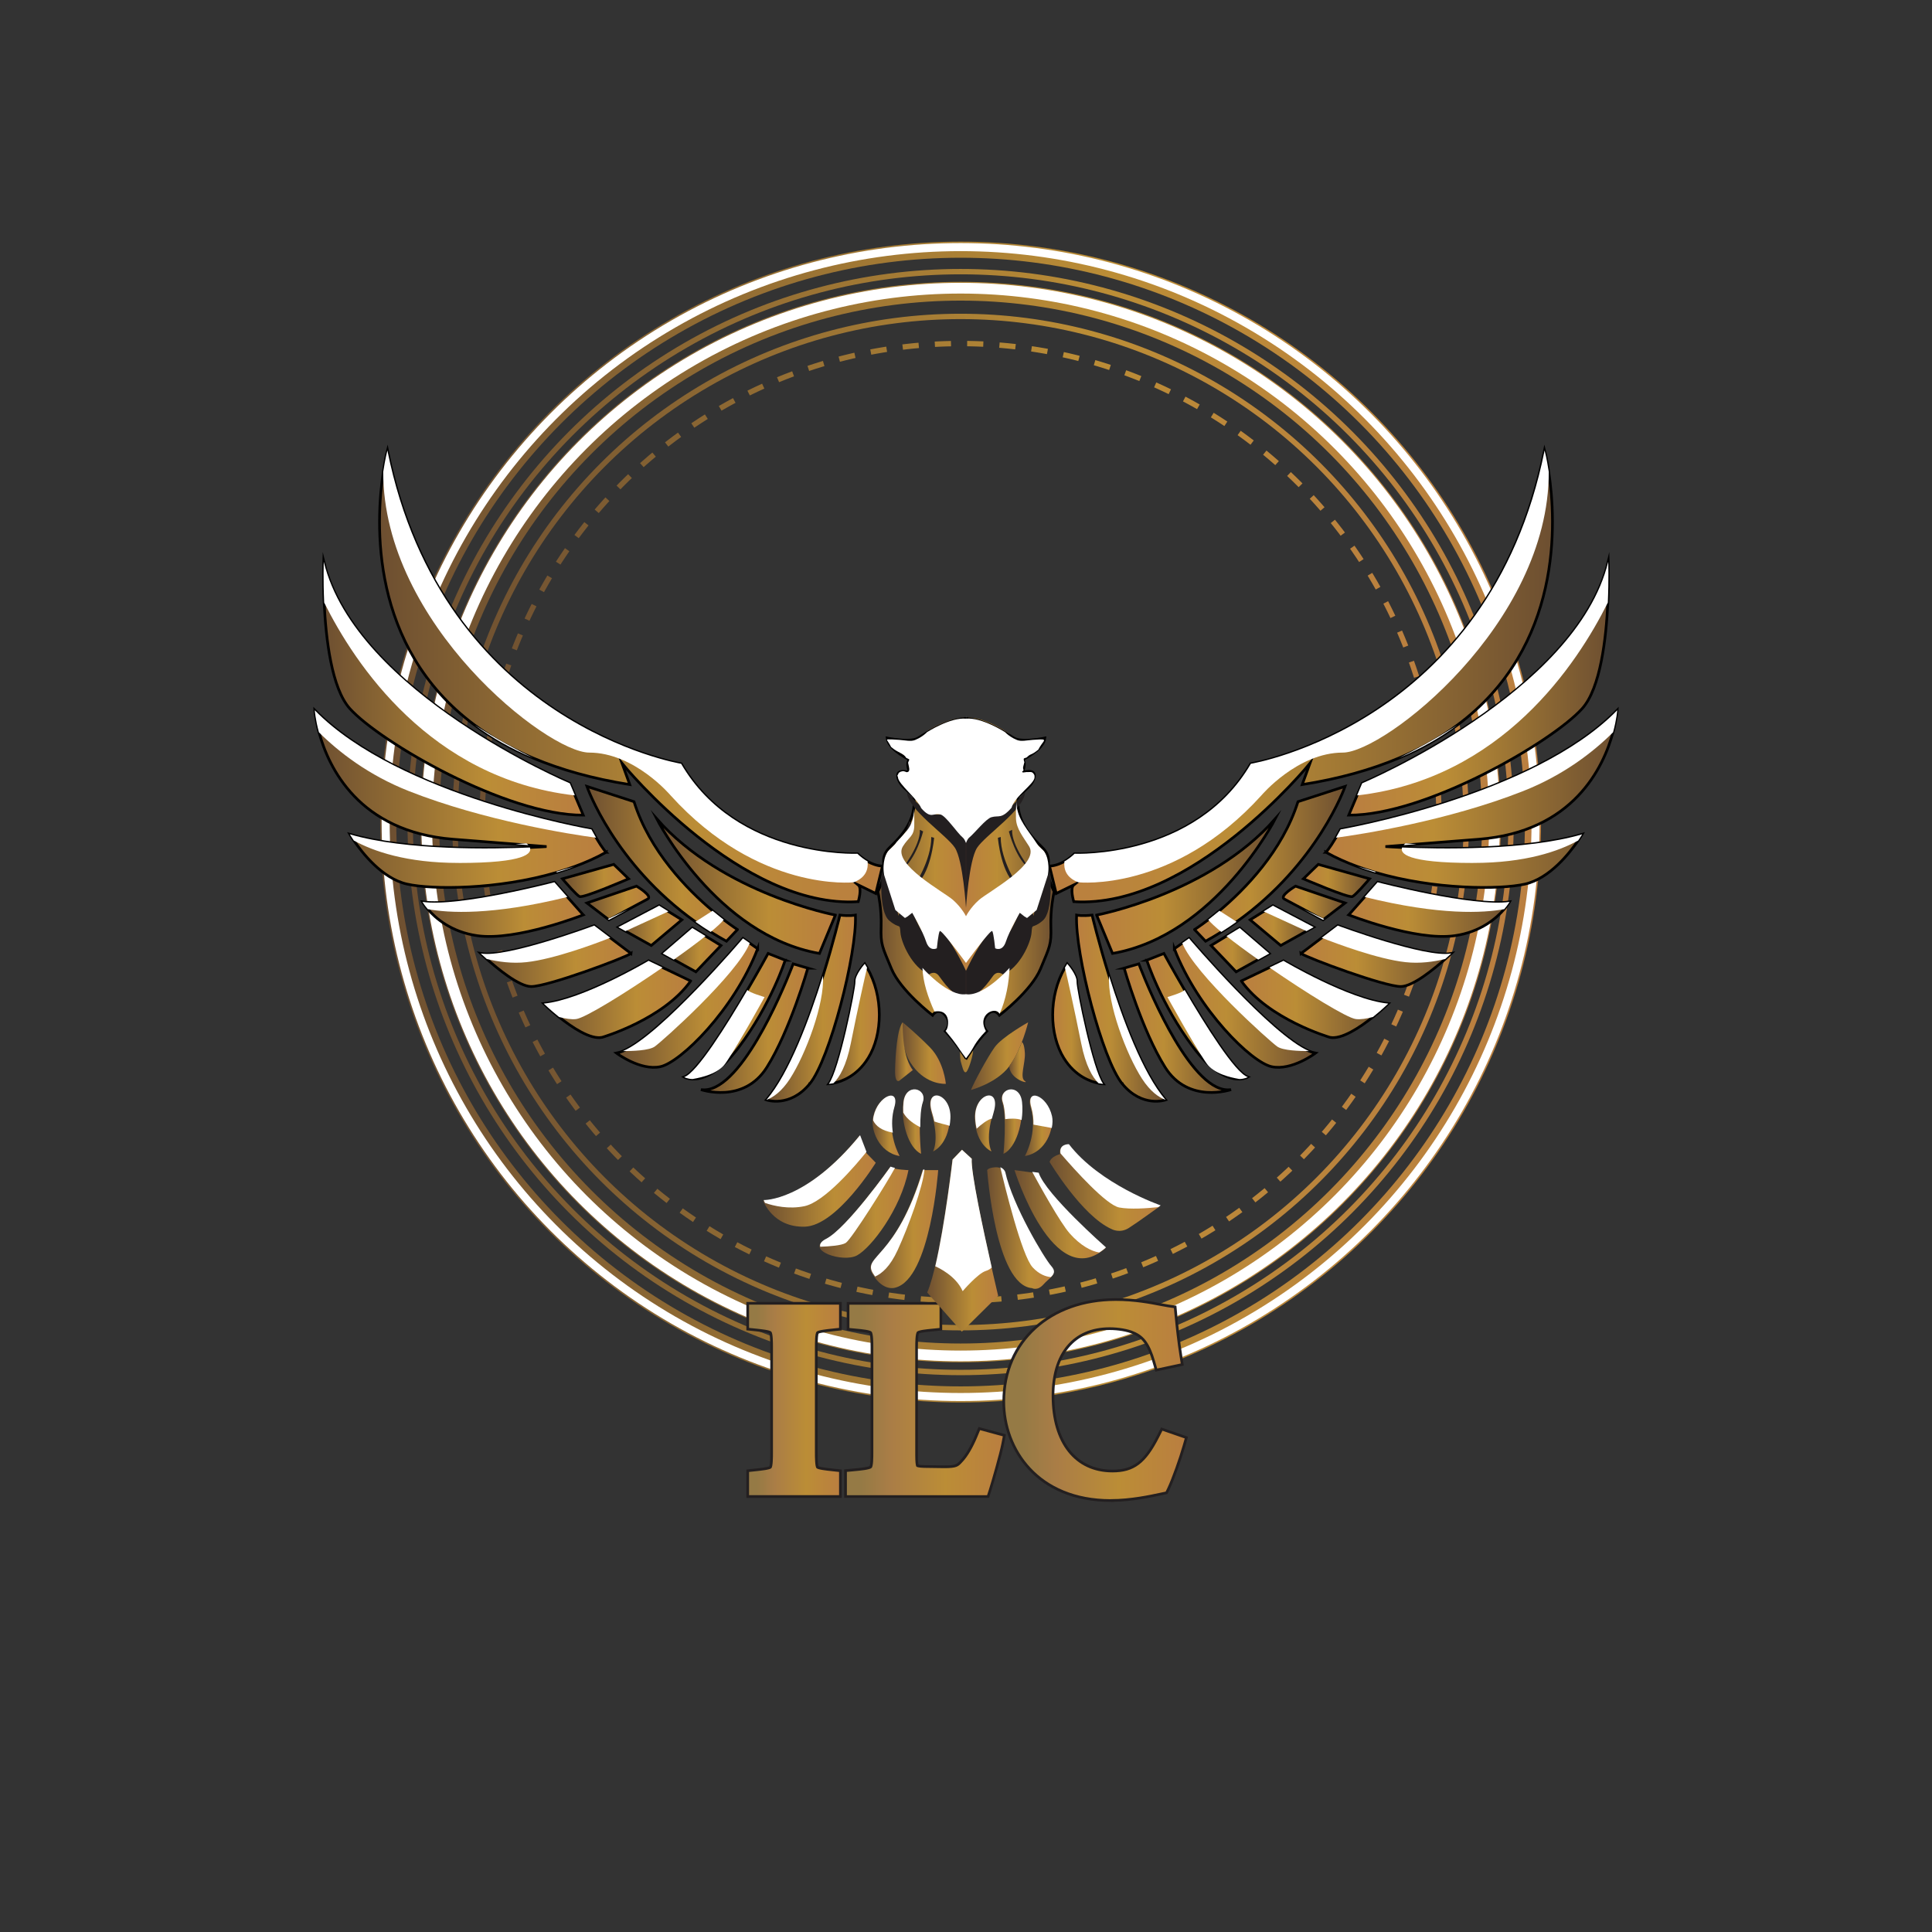 <?xml version="1.0" encoding="UTF-8"?>
<svg id="Layer_1" data-name="Layer 1" xmlns="http://www.w3.org/2000/svg" xmlns:xlink="http://www.w3.org/1999/xlink" viewBox="0 0 720 720">
  <rect x="0" y="0" width="720" height="720" fill="#333333" stroke="none"/>
  <defs>
    <style>
      .cls-1 {
        fill: url(#linear-gradient-36);
      }

      .cls-1, .cls-2, .cls-3, .cls-4, .cls-5, .cls-6, .cls-7, .cls-8, .cls-9, .cls-10, .cls-11, .cls-12, .cls-13, .cls-14, .cls-15, .cls-16, .cls-17, .cls-18, .cls-19, .cls-20, .cls-21, .cls-22, .cls-23, .cls-24, .cls-25, .cls-26, .cls-27, .cls-28, .cls-29, .cls-30, .cls-31, .cls-32, .cls-33, .cls-34, .cls-35, .cls-36, .cls-37, .cls-38, .cls-39, .cls-40, .cls-41, .cls-42, .cls-43 {
        stroke-miterlimit: 10;
      }

      .cls-1, .cls-3, .cls-4, .cls-5, .cls-6, .cls-8, .cls-9, .cls-10, .cls-11, .cls-12, .cls-13, .cls-14, .cls-15, .cls-17, .cls-18, .cls-19, .cls-20, .cls-22, .cls-23, .cls-25, .cls-26, .cls-27, .cls-28, .cls-29, .cls-32, .cls-33, .cls-34, .cls-35, .cls-36, .cls-37, .cls-38, .cls-39, .cls-40, .cls-41, .cls-42, .cls-43 {
        stroke: #000;
      }

      .cls-2 {
        stroke: url(#linear-gradient-2);
        stroke-width: 7px;
      }

      .cls-2, .cls-7, .cls-16, .cls-21, .cls-24, .cls-30, .cls-31 {
        fill: none;
      }

      .cls-3 {
        fill: url(#linear-gradient-34);
      }

      .cls-4 {
        fill: url(#linear-gradient-55);
      }

      .cls-44 {
        fill: url(#linear-gradient-15);
      }

      .cls-45 {
        fill: url(#linear-gradient-13);
      }

      .cls-5 {
        fill: url(#linear-gradient-45);
      }

      .cls-6 {
        fill: url(#linear-gradient-54);
      }

      .cls-7 {
        stroke: url(#linear-gradient-5);
      }

      .cls-7, .cls-16, .cls-24 {
        stroke-width: 2px;
      }

      .cls-8 {
        fill: url(#linear-gradient-47);
      }

      .cls-9 {
        fill: url(#linear-gradient-37);
      }

      .cls-46 {
        fill: url(#linear-gradient-25);
      }

      .cls-47 {
        fill: url(#linear-gradient-10);
      }

      .cls-48 {
        fill: url(#linear-gradient-12);
      }

      .cls-10 {
        fill: url(#linear-gradient-58);
      }

      .cls-11 {
        fill: url(#linear-gradient-39);
      }

      .cls-12 {
        fill: url(#linear-gradient-28);
      }

      .cls-13 {
        fill: url(#linear-gradient-53);
      }

      .cls-49 {
        fill: url(#linear-gradient-52);
      }

      .cls-14 {
        fill: url(#linear-gradient-50);
      }

      .cls-15 {
        fill: url(#linear-gradient-48);
      }

      .cls-50 {
        fill: url(#linear-gradient-26);
      }

      .cls-16 {
        stroke: url(#linear-gradient-3);
      }

      .cls-17 {
        fill: url(#linear-gradient-64);
      }

      .cls-18 {
        fill: url(#linear-gradient-56);
      }

      .cls-19 {
        fill: url(#linear-gradient-59);
      }

      .cls-51 {
        mix-blend-mode: multiply;
      }

      .cls-51, .cls-21, .cls-52, .cls-30, .cls-53 {
        isolation: isolate;
      }

      .cls-51, .cls-54 {
        fill: #231f20;
      }

      .cls-20 {
        fill: url(#linear-gradient-63);
      }

      .cls-21 {
        stroke-width: 4px;
      }

      .cls-21, .cls-30 {
        stroke: #fff;
      }

      .cls-21, .cls-30, .cls-53 {
        mix-blend-mode: soft-light;
      }

      .cls-55 {
        fill: url(#linear-gradient-22);
      }

      .cls-56 {
        fill: url(#linear-gradient-24);
      }

      .cls-22 {
        fill: url(#linear-gradient-49);
      }

      .cls-57 {
        fill: url(#linear-gradient-33);
      }

      .cls-58 {
        fill: url(#linear-gradient-8);
      }

      .cls-23 {
        fill: url(#linear-gradient-29);
      }

      .cls-24 {
        stroke: url(#linear-gradient-4);
        stroke-dasharray: 6.02 6.02;
      }

      .cls-25 {
        fill: url(#linear-gradient-41);
      }

      .cls-26 {
        fill: url(#linear-gradient-35);
      }

      .cls-27 {
        fill: url(#linear-gradient-31);
      }

      .cls-28 {
        fill: url(#linear-gradient-30);
      }

      .cls-59 {
        fill: url(#linear-gradient-14);
      }

      .cls-29 {
        fill: url(#linear-gradient-60);
      }

      .cls-60 {
        fill: url(#linear-gradient-20);
      }

      .cls-30 {
        stroke-width: 3px;
      }

      .cls-61 {
        fill: url(#linear-gradient-17);
      }

      .cls-62 {
        fill: url(#linear-gradient-7);
      }

      .cls-31 {
        stroke: url(#linear-gradient);
        stroke-width: 6px;
      }

      .cls-63 {
        fill: url(#linear-gradient-9);
      }

      .cls-64 {
        fill: url(#linear-gradient-11);
      }

      .cls-65 {
        fill: url(#linear-gradient-19);
      }

      .cls-66 {
        fill: url(#linear-gradient-6);
      }

      .cls-32 {
        fill: url(#linear-gradient-38);
      }

      .cls-33 {
        fill: url(#linear-gradient-40);
      }

      .cls-34 {
        fill: url(#linear-gradient-51);
      }

      .cls-35 {
        fill: url(#linear-gradient-44);
      }

      .cls-67 {
        fill: url(#linear-gradient-21);
      }

      .cls-36 {
        fill: url(#linear-gradient-61);
      }

      .cls-37 {
        fill: url(#linear-gradient-43);
      }

      .cls-38 {
        fill: url(#linear-gradient-42);
      }

      .cls-39 {
        fill: url(#linear-gradient-32);
      }

      .cls-40 {
        fill: url(#linear-gradient-27);
      }

      .cls-41 {
        fill: url(#linear-gradient-62);
      }

      .cls-68 {
        fill: url(#linear-gradient-16);
      }

      .cls-53 {
        fill: #fff;
      }

      .cls-69 {
        fill: url(#linear-gradient-23);
      }

      .cls-42 {
        fill: url(#linear-gradient-57);
      }

      .cls-43 {
        fill: url(#linear-gradient-46);
      }

      .cls-70 {
        fill: url(#linear-gradient-18);
      }
    </style>
    <linearGradient id="linear-gradient" x1="141.68" y1="-1559.47" x2="574.3" y2="-1559.47" gradientTransform="translate(0 -1253.11) scale(1 -1)" gradientUnits="userSpaceOnUse">
      <stop offset="0" stop-color="#6d4f31"/>
      <stop offset=".63" stop-color="#bb8d36"/>
      <stop offset="1" stop-color="#ba7e40"/>
    </linearGradient>
    <linearGradient id="linear-gradient-2" x1="156.66" y1="-1559.47" x2="559.32" y2="-1559.47" gradientTransform="translate(0 -1253.11) scale(1 -1)" gradientUnits="userSpaceOnUse">
      <stop offset="0" stop-color="#6d4f31"/>
      <stop offset=".63" stop-color="#bb8d36"/>
      <stop offset="1" stop-color="#ba7e40"/>
    </linearGradient>
    <linearGradient id="linear-gradient-3" x1="168.55" y1="-1559.47" x2="547.43" y2="-1559.47" gradientTransform="translate(0 -1253.11) scale(1 -1)" gradientUnits="userSpaceOnUse">
      <stop offset="0" stop-color="#6d4f31"/>
      <stop offset=".63" stop-color="#bb8d36"/>
      <stop offset="1" stop-color="#ba7e40"/>
    </linearGradient>
    <linearGradient id="linear-gradient-4" x1="178.66" y1="-1559.47" x2="537.32" y2="-1559.47" gradientTransform="translate(0 -1253.11) scale(1 -1)" gradientUnits="userSpaceOnUse">
      <stop offset="0" stop-color="#6d4f31"/>
      <stop offset=".63" stop-color="#bb8d36"/>
      <stop offset="1" stop-color="#ba7e40"/>
    </linearGradient>
    <linearGradient id="linear-gradient-5" x1="151.86" y1="-1559.47" x2="564.12" y2="-1559.47" gradientTransform="translate(0 -1253.11) scale(1 -1)" gradientUnits="userSpaceOnUse">
      <stop offset="0" stop-color="#6d4f31"/>
      <stop offset=".63" stop-color="#bb8d36"/>
      <stop offset="1" stop-color="#ba7e40"/>
    </linearGradient>
    <linearGradient id="linear-gradient-6" x1="345.18" y1="-1586.61" x2="376.32" y2="-1586.61" gradientTransform="translate(0 -1253.11) scale(1 -1)" gradientUnits="userSpaceOnUse">
      <stop offset="0" stop-color="#6d4f31"/>
      <stop offset=".63" stop-color="#bb8d36"/>
      <stop offset="1" stop-color="#ba7e40"/>
    </linearGradient>
    <linearGradient id="linear-gradient-7" x1="278.65" y1="-1774.82" x2="313.2" y2="-1774.82" gradientTransform="translate(0 -1253.11) scale(1 -1)" gradientUnits="userSpaceOnUse">
      <stop offset=".1" stop-color="#957a45"/>
      <stop offset=".29" stop-color="#aa7d46"/>
      <stop offset=".63" stop-color="#bb8d36"/>
      <stop offset="1" stop-color="#ba7e40"/>
    </linearGradient>
    <linearGradient id="linear-gradient-8" x1="315.11" y1="-1774.82" x2="374.3" y2="-1774.82" gradientTransform="translate(0 -1253.11) scale(1 -1)" gradientUnits="userSpaceOnUse">
      <stop offset=".1" stop-color="#957a45"/>
      <stop offset=".29" stop-color="#aa7d46"/>
      <stop offset=".63" stop-color="#bb8d36"/>
      <stop offset="1" stop-color="#ba7e40"/>
    </linearGradient>
    <linearGradient id="linear-gradient-9" x1="374.07" y1="-1774.86" x2="442.13" y2="-1774.86" gradientTransform="translate(0 -1253.11) scale(1 -1)" gradientUnits="userSpaceOnUse">
      <stop offset=".1" stop-color="#957a45"/>
      <stop offset=".29" stop-color="#aa7d46"/>
      <stop offset=".63" stop-color="#bb8d36"/>
      <stop offset="1" stop-color="#ba7e40"/>
    </linearGradient>
    <linearGradient id="linear-gradient-10" x1="284.4" y1="-1693.33" x2="326.37" y2="-1693.33" gradientTransform="translate(0 -1253.11) scale(1 -1)" gradientUnits="userSpaceOnUse">
      <stop offset="0" stop-color="#6d4f31"/>
      <stop offset=".63" stop-color="#bb8d36"/>
      <stop offset="1" stop-color="#ba7e40"/>
    </linearGradient>
    <linearGradient id="linear-gradient-11" x1="305.41" y1="-1704.97" x2="338.55" y2="-1704.97" gradientTransform="translate(0 -1253.11) scale(1 -1)" gradientUnits="userSpaceOnUse">
      <stop offset="0" stop-color="#6d4f31"/>
      <stop offset=".63" stop-color="#bb8d36"/>
      <stop offset="1" stop-color="#ba7e40"/>
    </linearGradient>
    <linearGradient id="linear-gradient-12" x1="324.37" y1="-1711.16" x2="349.64" y2="-1711.16" gradientTransform="translate(0 -1253.11) scale(1 -1)" gradientUnits="userSpaceOnUse">
      <stop offset="0" stop-color="#6d4f31"/>
      <stop offset=".63" stop-color="#bb8d36"/>
      <stop offset="1" stop-color="#ba7e40"/>
    </linearGradient>
    <linearGradient id="linear-gradient-13" x1="345.53" y1="-1715.48" x2="371.98" y2="-1715.48" gradientTransform="translate(0 -1253.11) scale(1 -1)" gradientUnits="userSpaceOnUse">
      <stop offset="0" stop-color="#6d4f31"/>
      <stop offset=".63" stop-color="#bb8d36"/>
      <stop offset="1" stop-color="#ba7e40"/>
    </linearGradient>
    <linearGradient id="linear-gradient-14" x1="367.89" y1="-1710.77" x2="392.61" y2="-1710.77" gradientTransform="translate(0 -1253.11) scale(1 -1)" gradientUnits="userSpaceOnUse">
      <stop offset="0" stop-color="#6d4f31"/>
      <stop offset=".63" stop-color="#bb8d36"/>
      <stop offset="1" stop-color="#ba7e40"/>
    </linearGradient>
    <linearGradient id="linear-gradient-15" x1="378.07" y1="-1705.61" x2="411.98" y2="-1705.61" gradientTransform="translate(0 -1253.11) scale(1 -1)" gradientUnits="userSpaceOnUse">
      <stop offset="0" stop-color="#6d4f31"/>
      <stop offset=".63" stop-color="#bb8d36"/>
      <stop offset="1" stop-color="#ba7e40"/>
    </linearGradient>
    <linearGradient id="linear-gradient-16" x1="391.15" y1="-1695.78" x2="432.36" y2="-1695.78" gradientTransform="translate(0 -1253.11) scale(1 -1)" gradientUnits="userSpaceOnUse">
      <stop offset="0" stop-color="#6d4f31"/>
      <stop offset=".63" stop-color="#bb8d36"/>
      <stop offset="1" stop-color="#ba7e40"/>
    </linearGradient>
    <linearGradient id="linear-gradient-17" x1="325.17" y1="-1672.78" x2="335.27" y2="-1672.78" gradientTransform="translate(0 -1253.11) scale(1 -1)" gradientUnits="userSpaceOnUse">
      <stop offset="0" stop-color="#6d4f31"/>
      <stop offset=".63" stop-color="#bb8d36"/>
      <stop offset="1" stop-color="#ba7e40"/>
    </linearGradient>
    <linearGradient id="linear-gradient-18" x1="336.39" y1="-1671.22" x2="343.98" y2="-1671.22" gradientTransform="translate(0 -1253.11) scale(1 -1)" gradientUnits="userSpaceOnUse">
      <stop offset="0" stop-color="#6d4f31"/>
      <stop offset=".63" stop-color="#bb8d36"/>
      <stop offset="1" stop-color="#ba7e40"/>
    </linearGradient>
    <linearGradient id="linear-gradient-19" x1="346.56" y1="-1671.91" x2="353.99" y2="-1671.91" gradientTransform="translate(0 -1253.11) scale(1 -1)" gradientUnits="userSpaceOnUse">
      <stop offset="0" stop-color="#6d4f31"/>
      <stop offset=".63" stop-color="#bb8d36"/>
      <stop offset="1" stop-color="#ba7e40"/>
    </linearGradient>
    <linearGradient id="linear-gradient-20" x1="381.94" y1="-1672.78" x2="392.04" y2="-1672.78" gradientTransform="translate(0 -1253.11) scale(1 -1)" gradientUnits="userSpaceOnUse">
      <stop offset="0" stop-color="#6d4f31"/>
      <stop offset=".63" stop-color="#bb8d36"/>
      <stop offset="1" stop-color="#ba7e40"/>
    </linearGradient>
    <linearGradient id="linear-gradient-21" x1="373.24" y1="-1671.22" x2="380.82" y2="-1671.22" gradientTransform="translate(0 -1253.11) scale(1 -1)" gradientUnits="userSpaceOnUse">
      <stop offset="0" stop-color="#6d4f31"/>
      <stop offset=".63" stop-color="#bb8d36"/>
      <stop offset="1" stop-color="#ba7e40"/>
    </linearGradient>
    <linearGradient id="linear-gradient-22" x1="363.22" y1="-1671.91" x2="370.65" y2="-1671.91" gradientTransform="translate(0 -1253.11) scale(1 -1)" gradientUnits="userSpaceOnUse">
      <stop offset="0" stop-color="#6d4f31"/>
      <stop offset=".63" stop-color="#bb8d36"/>
      <stop offset="1" stop-color="#ba7e40"/>
    </linearGradient>
    <linearGradient id="linear-gradient-23" x1="336.18" y1="-1645.56" x2="352.49" y2="-1645.56" gradientTransform="translate(0 -1253.11) scale(1 -1)" gradientUnits="userSpaceOnUse">
      <stop offset="0" stop-color="#6d4f31"/>
      <stop offset=".63" stop-color="#bb8d36"/>
      <stop offset="1" stop-color="#ba7e40"/>
    </linearGradient>
    <linearGradient id="linear-gradient-24" x1="361.84" y1="-1646.7" x2="383.16" y2="-1646.7" gradientTransform="translate(0 -1253.11) scale(1 -1)" gradientUnits="userSpaceOnUse">
      <stop offset="0" stop-color="#6d4f31"/>
      <stop offset=".63" stop-color="#bb8d36"/>
      <stop offset="1" stop-color="#ba7e40"/>
    </linearGradient>
    <linearGradient id="linear-gradient-25" x1="333.56" y1="-1645.04" x2="340.18" y2="-1645.04" gradientTransform="translate(0 -1253.11) scale(1 -1)" gradientUnits="userSpaceOnUse">
      <stop offset="0" stop-color="#6d4f31"/>
      <stop offset=".63" stop-color="#bb8d36"/>
      <stop offset="1" stop-color="#ba7e40"/>
    </linearGradient>
    <linearGradient id="linear-gradient-26" x1="376.1" y1="-1648.93" x2="382.29" y2="-1648.93" gradientTransform="translate(0 -1253.11) scale(1 -1)" gradientUnits="userSpaceOnUse">
      <stop offset="0" stop-color="#6d4f31"/>
      <stop offset=".63" stop-color="#bb8d36"/>
      <stop offset="1" stop-color="#ba7e40"/>
    </linearGradient>
    <linearGradient id="linear-gradient-27" x1="-1786.88" y1="-1584.37" x2="-1753.29" y2="-1584.37" gradientTransform="translate(-1394.04 -1253.11) rotate(-180)" gradientUnits="userSpaceOnUse">
      <stop offset="0" stop-color="#6d4f31"/>
      <stop offset=".63" stop-color="#bb8d36"/>
      <stop offset="1" stop-color="#ba7e40"/>
    </linearGradient>
    <linearGradient id="linear-gradient-28" x1="-1972.6" y1="-1505.11" x2="-1785.15" y2="-1505.11" gradientTransform="translate(-1394.04 -1253.11) rotate(-180)" gradientUnits="userSpaceOnUse">
      <stop offset="0" stop-color="#6d4f31"/>
      <stop offset=".63" stop-color="#bb8d36"/>
      <stop offset="1" stop-color="#ba7e40"/>
    </linearGradient>
    <linearGradient id="linear-gradient-29" x1="-1993.46" y1="-1509.68" x2="-1896.68" y2="-1509.68" gradientTransform="translate(-1394.04 -1253.11) rotate(-180)" gradientUnits="userSpaceOnUse">
      <stop offset="0" stop-color="#6d4f31"/>
      <stop offset=".63" stop-color="#bb8d36"/>
      <stop offset="1" stop-color="#ba7e40"/>
    </linearGradient>
    <linearGradient id="linear-gradient-30" x1="-1996.7" y1="-1550.83" x2="-1888.14" y2="-1550.83" gradientTransform="translate(-1394.04 -1253.11) rotate(-180)" gradientUnits="userSpaceOnUse">
      <stop offset="0" stop-color="#6d4f31"/>
      <stop offset=".63" stop-color="#bb8d36"/>
      <stop offset="1" stop-color="#ba7e40"/>
    </linearGradient>
    <linearGradient id="linear-gradient-31" x1="-1869.31" y1="-1583.34" x2="-1802.72" y2="-1583.34" gradientTransform="translate(-1394.04 -1253.11) rotate(-180)" gradientUnits="userSpaceOnUse">
      <stop offset="0" stop-color="#6d4f31"/>
      <stop offset=".63" stop-color="#bb8d36"/>
      <stop offset="1" stop-color="#ba7e40"/>
    </linearGradient>
    <linearGradient id="linear-gradient-32" x1="-1904.44" y1="-1581.25" x2="-1879.78" y2="-1581.25" gradientTransform="translate(-1394.04 -1253.11) rotate(-180)" gradientUnits="userSpaceOnUse">
      <stop offset="0" stop-color="#6d4f31"/>
      <stop offset=".63" stop-color="#bb8d36"/>
      <stop offset="1" stop-color="#ba7e40"/>
    </linearGradient>
    <linearGradient id="linear-gradient-33" x1="-1887.15" y1="-1595.9" x2="-1887.1" y2="-1595.9" gradientTransform="translate(-1394.04 -1253.11) rotate(-180)" gradientUnits="userSpaceOnUse">
      <stop offset="0" stop-color="#6d4f31"/>
      <stop offset=".63" stop-color="#bb8d36"/>
      <stop offset="1" stop-color="#ba7e40"/>
    </linearGradient>
    <linearGradient id="linear-gradient-34" x1="-1895.31" y1="-1589.62" x2="-1872.26" y2="-1589.62" gradientTransform="translate(-1394.04 -1253.11) rotate(-180)" gradientUnits="userSpaceOnUse">
      <stop offset="0" stop-color="#6d4f31"/>
      <stop offset=".63" stop-color="#bb8d36"/>
      <stop offset="1" stop-color="#ba7e40"/>
    </linearGradient>
    <linearGradient id="linear-gradient-35" x1="-1883.6" y1="-1598.05" x2="-1859.94" y2="-1598.05" gradientTransform="translate(-1394.04 -1253.11) rotate(-180)" gradientUnits="userSpaceOnUse">
      <stop offset="0" stop-color="#6d4f31"/>
      <stop offset=".63" stop-color="#bb8d36"/>
      <stop offset="1" stop-color="#ba7e40"/>
    </linearGradient>
    <linearGradient id="linear-gradient-36" x1="-1867.05" y1="-1607.11" x2="-1845.36" y2="-1607.11" gradientTransform="translate(-1394.04 -1253.11) rotate(-180)" gradientUnits="userSpaceOnUse">
      <stop offset="0" stop-color="#6d4f31"/>
      <stop offset=".63" stop-color="#bb8d36"/>
      <stop offset="1" stop-color="#ba7e40"/>
    </linearGradient>
    <linearGradient id="linear-gradient-37" x1="-1956.59" y1="-1592" x2="-1896.68" y2="-1592" gradientTransform="translate(-1394.04 -1253.11) rotate(-180)" gradientUnits="userSpaceOnUse">
      <stop offset="0" stop-color="#6d4f31"/>
      <stop offset=".63" stop-color="#bb8d36"/>
      <stop offset="1" stop-color="#ba7e40"/>
    </linearGradient>
    <linearGradient id="linear-gradient-38" x1="-1934.87" y1="-1609.41" x2="-1878.89" y2="-1609.41" gradientTransform="translate(-1394.04 -1253.11) rotate(-180)" gradientUnits="userSpaceOnUse">
      <stop offset="0" stop-color="#6d4f31"/>
      <stop offset=".63" stop-color="#bb8d36"/>
      <stop offset="1" stop-color="#ba7e40"/>
    </linearGradient>
    <linearGradient id="linear-gradient-39" x1="-1911.39" y1="-1625.49" x2="-1856.65" y2="-1625.49" gradientTransform="translate(-1394.04 -1253.11) rotate(-180)" gradientUnits="userSpaceOnUse">
      <stop offset="0" stop-color="#6d4f31"/>
      <stop offset=".63" stop-color="#bb8d36"/>
      <stop offset="1" stop-color="#ba7e40"/>
    </linearGradient>
    <linearGradient id="linear-gradient-40" x1="-1884.29" y1="-1626.85" x2="-1831.68" y2="-1626.85" gradientTransform="translate(-1394.04 -1253.11) rotate(-180)" gradientUnits="userSpaceOnUse">
      <stop offset="0" stop-color="#6d4f31"/>
      <stop offset=".63" stop-color="#bb8d36"/>
      <stop offset="1" stop-color="#ba7e40"/>
    </linearGradient>
    <linearGradient id="linear-gradient-41" x1="-1859.04" y1="-1631.83" x2="-1821.41" y2="-1631.83" gradientTransform="translate(-1394.04 -1253.11) rotate(-180)" gradientUnits="userSpaceOnUse">
      <stop offset="0" stop-color="#6d4f31"/>
      <stop offset=".63" stop-color="#bb8d36"/>
      <stop offset="1" stop-color="#ba7e40"/>
    </linearGradient>
    <linearGradient id="linear-gradient-42" x1="-1852.82" y1="-1636.28" x2="-1812.97" y2="-1636.28" gradientTransform="translate(-1394.04 -1253.11) rotate(-180)" gradientUnits="userSpaceOnUse">
      <stop offset="0" stop-color="#6d4f31"/>
      <stop offset=".63" stop-color="#bb8d36"/>
      <stop offset="1" stop-color="#ba7e40"/>
    </linearGradient>
    <linearGradient id="linear-gradient-43" x1="-1895.32" y1="-1575.02" x2="-1839.21" y2="-1575.02" gradientTransform="translate(-1394.04 -1253.11) rotate(-180)" gradientUnits="userSpaceOnUse">
      <stop offset="0" stop-color="#6d4f31"/>
      <stop offset=".63" stop-color="#bb8d36"/>
      <stop offset="1" stop-color="#ba7e40"/>
    </linearGradient>
    <linearGradient id="linear-gradient-44" x1="-1828.41" y1="-1628.83" x2="-1795.23" y2="-1628.83" gradientTransform="translate(-1394.04 -1253.11) rotate(-180)" gradientUnits="userSpaceOnUse">
      <stop offset="0" stop-color="#6d4f31"/>
      <stop offset=".63" stop-color="#bb8d36"/>
      <stop offset="1" stop-color="#ba7e40"/>
    </linearGradient>
    <linearGradient id="linear-gradient-45" x1="-1805.14" y1="-1634.66" x2="-1786.35" y2="-1634.66" gradientTransform="translate(-1394.04 -1253.11) rotate(-180)" gradientUnits="userSpaceOnUse">
      <stop offset="0" stop-color="#6d4f31"/>
      <stop offset=".63" stop-color="#bb8d36"/>
      <stop offset="1" stop-color="#ba7e40"/>
    </linearGradient>
    <linearGradient id="linear-gradient-46" x1="327.16" y1="-1584.18" x2="360.75" y2="-1584.18" gradientTransform="translate(0 -1253.11) scale(1 -1)" gradientUnits="userSpaceOnUse">
      <stop offset="0" stop-color="#6d4f31"/>
      <stop offset=".63" stop-color="#bb8d36"/>
      <stop offset="1" stop-color="#ba7e40"/>
    </linearGradient>
    <linearGradient id="linear-gradient-47" x1="141.44" y1="-1505.11" x2="328.89" y2="-1505.11" gradientTransform="translate(0 -1253.11) scale(1 -1)" gradientUnits="userSpaceOnUse">
      <stop offset="0" stop-color="#6d4f31"/>
      <stop offset=".63" stop-color="#bb8d36"/>
      <stop offset="1" stop-color="#ba7e40"/>
    </linearGradient>
    <linearGradient id="linear-gradient-48" x1="120.58" y1="-1509.68" x2="217.36" y2="-1509.68" gradientTransform="translate(0 -1253.11) scale(1 -1)" gradientUnits="userSpaceOnUse">
      <stop offset="0" stop-color="#6d4f31"/>
      <stop offset=".63" stop-color="#bb8d36"/>
      <stop offset="1" stop-color="#ba7e40"/>
    </linearGradient>
    <linearGradient id="linear-gradient-49" x1="117.34" y1="-1550.83" x2="225.9" y2="-1550.83" gradientTransform="translate(0 -1253.11) scale(1 -1)" gradientUnits="userSpaceOnUse">
      <stop offset="0" stop-color="#6d4f31"/>
      <stop offset=".63" stop-color="#bb8d36"/>
      <stop offset="1" stop-color="#ba7e40"/>
    </linearGradient>
    <linearGradient id="linear-gradient-50" x1="244.73" y1="-1583.34" x2="311.32" y2="-1583.34" gradientTransform="translate(0 -1253.11) scale(1 -1)" gradientUnits="userSpaceOnUse">
      <stop offset="0" stop-color="#6d4f31"/>
      <stop offset=".63" stop-color="#bb8d36"/>
      <stop offset="1" stop-color="#ba7e40"/>
    </linearGradient>
    <linearGradient id="linear-gradient-51" x1="209.6" y1="-1581.25" x2="234.26" y2="-1581.25" gradientTransform="translate(0 -1253.11) scale(1 -1)" gradientUnits="userSpaceOnUse">
      <stop offset="0" stop-color="#6d4f31"/>
      <stop offset=".63" stop-color="#bb8d36"/>
      <stop offset="1" stop-color="#ba7e40"/>
    </linearGradient>
    <linearGradient id="linear-gradient-52" x1="226.89" y1="-1595.9" x2="226.94" y2="-1595.9" gradientTransform="translate(0 -1253.11) scale(1 -1)" gradientUnits="userSpaceOnUse">
      <stop offset="0" stop-color="#6d4f31"/>
      <stop offset=".63" stop-color="#bb8d36"/>
      <stop offset="1" stop-color="#ba7e40"/>
    </linearGradient>
    <linearGradient id="linear-gradient-53" x1="218.73" y1="-1589.62" x2="241.78" y2="-1589.62" gradientTransform="translate(0 -1253.11) scale(1 -1)" gradientUnits="userSpaceOnUse">
      <stop offset="0" stop-color="#6d4f31"/>
      <stop offset=".63" stop-color="#bb8d36"/>
      <stop offset="1" stop-color="#ba7e40"/>
    </linearGradient>
    <linearGradient id="linear-gradient-54" x1="230.44" y1="-1598.05" x2="254.1" y2="-1598.05" gradientTransform="translate(0 -1253.11) scale(1 -1)" gradientUnits="userSpaceOnUse">
      <stop offset="0" stop-color="#6d4f31"/>
      <stop offset=".63" stop-color="#bb8d36"/>
      <stop offset="1" stop-color="#ba7e40"/>
    </linearGradient>
    <linearGradient id="linear-gradient-55" x1="246.99" y1="-1607.11" x2="268.68" y2="-1607.11" gradientTransform="translate(0 -1253.11) scale(1 -1)" gradientUnits="userSpaceOnUse">
      <stop offset="0" stop-color="#6d4f31"/>
      <stop offset=".63" stop-color="#bb8d36"/>
      <stop offset="1" stop-color="#ba7e40"/>
    </linearGradient>
    <linearGradient id="linear-gradient-56" x1="157.45" y1="-1592" x2="217.36" y2="-1592" gradientTransform="translate(0 -1253.11) scale(1 -1)" gradientUnits="userSpaceOnUse">
      <stop offset="0" stop-color="#6d4f31"/>
      <stop offset=".63" stop-color="#bb8d36"/>
      <stop offset="1" stop-color="#ba7e40"/>
    </linearGradient>
    <linearGradient id="linear-gradient-57" x1="179.17" y1="-1609.41" x2="235.15" y2="-1609.41" gradientTransform="translate(0 -1253.11) scale(1 -1)" gradientUnits="userSpaceOnUse">
      <stop offset="0" stop-color="#6d4f31"/>
      <stop offset=".63" stop-color="#bb8d36"/>
      <stop offset="1" stop-color="#ba7e40"/>
    </linearGradient>
    <linearGradient id="linear-gradient-58" x1="202.65" y1="-1625.49" x2="257.39" y2="-1625.49" gradientTransform="translate(0 -1253.11) scale(1 -1)" gradientUnits="userSpaceOnUse">
      <stop offset="0" stop-color="#6d4f31"/>
      <stop offset=".63" stop-color="#bb8d36"/>
      <stop offset="1" stop-color="#ba7e40"/>
    </linearGradient>
    <linearGradient id="linear-gradient-59" x1="229.75" y1="-1626.85" x2="282.36" y2="-1626.85" gradientTransform="translate(0 -1253.11) scale(1 -1)" gradientUnits="userSpaceOnUse">
      <stop offset="0" stop-color="#6d4f31"/>
      <stop offset=".63" stop-color="#bb8d36"/>
      <stop offset="1" stop-color="#ba7e40"/>
    </linearGradient>
    <linearGradient id="linear-gradient-60" x1="255" y1="-1631.83" x2="292.63" y2="-1631.83" gradientTransform="translate(0 -1253.11) scale(1 -1)" gradientUnits="userSpaceOnUse">
      <stop offset="0" stop-color="#6d4f31"/>
      <stop offset=".63" stop-color="#bb8d36"/>
      <stop offset="1" stop-color="#ba7e40"/>
    </linearGradient>
    <linearGradient id="linear-gradient-61" x1="261.22" y1="-1636.28" x2="301.07" y2="-1636.28" gradientTransform="translate(0 -1253.11) scale(1 -1)" gradientUnits="userSpaceOnUse">
      <stop offset="0" stop-color="#6d4f31"/>
      <stop offset=".63" stop-color="#bb8d36"/>
      <stop offset="1" stop-color="#ba7e40"/>
    </linearGradient>
    <linearGradient id="linear-gradient-62" x1="218.72" y1="-1575.02" x2="274.83" y2="-1575.02" gradientTransform="translate(0 -1253.11) scale(1 -1)" gradientUnits="userSpaceOnUse">
      <stop offset="0" stop-color="#6d4f31"/>
      <stop offset=".63" stop-color="#bb8d36"/>
      <stop offset="1" stop-color="#ba7e40"/>
    </linearGradient>
    <linearGradient id="linear-gradient-63" x1="285.63" y1="-1628.83" x2="318.82" y2="-1628.83" gradientTransform="translate(0 -1253.11) scale(1 -1)" gradientUnits="userSpaceOnUse">
      <stop offset="0" stop-color="#6d4f31"/>
      <stop offset=".63" stop-color="#bb8d36"/>
      <stop offset="1" stop-color="#ba7e40"/>
    </linearGradient>
    <linearGradient id="linear-gradient-64" x1="308.9" y1="-1634.66" x2="327.69" y2="-1634.66" gradientTransform="translate(0 -1253.11) scale(1 -1)" gradientUnits="userSpaceOnUse">
      <stop offset="0" stop-color="#6d4f31"/>
      <stop offset=".63" stop-color="#bb8d36"/>
      <stop offset="1" stop-color="#ba7e40"/>
    </linearGradient>
  </defs>
  <g class="cls-52">
    <g id="Layer_4" data-name="Layer 4">
      <circle class="cls-31" cx="357.99" cy="306.36" r="213.31"/>
      <circle class="cls-30" cx="357.99" cy="306.36" r="214.27"/>
      <circle class="cls-2" cx="357.99" cy="306.36" r="197.83"/>
      <circle class="cls-16" cx="357.99" cy="306.36" r="188.44"/>
      <circle class="cls-24" cx="357.99" cy="306.36" r="178.33"/>
      <circle class="cls-7" cx="357.99" cy="306.36" r="205.13"/>
      <circle class="cls-21" cx="357.99" cy="306.36" r="198.96"/>
      <path class="cls-66" d="M345.18,272.63l11.31-3.29s.68.09,1.02,1.36-.34,18.51,0,19.43.37,19.89.48,21-.31,20.26-.4,21.02.42,45.45.42,45.45c0,0-.61,15.83,0,17.87s1.07,4.51,1.99,4.09,2.87-6.89,2.62-8.51.02-21.36.02-21.36l-.36-32.34s1.36-25.62,1.7-26.81-1.19-21.03-1.19-22.05-1.7-19.57.68-19.14,11.66,4.43,12.85,4.26c0,0-8.32-6.18-15.74-6.21-7.91-.04-15.4,5.25-15.4,5.25v-.02Z"/>
    </g>
    <g id="Text">
      <g>
        <g>
          <path class="cls-62" d="M278.66,557.71v-.5s-.01-9.11-.01-9.11l3.25-.35c1.43-.15,4.78-.52,5.21-.95.13-.16.45-1,.45-5.34v-39.41c0-4.28-.3-5.25-.47-5.44-.44-.46-3.97-.83-5.3-.96l-3.14-.33v-9.61h34.54v9.61l-3.26.34c-1.44.16-4.82.52-5.26.97-.18.19-.47,1.15-.47,5.42v39.41c0,4.33.32,5.17.45,5.33.43.42,3.72.78,5.31.96l3.24.35v9.61h-34.54Z"/>
          <path class="cls-54" d="M312.69,486.21v8.66l-2.68.28c-2.04.22-5.13.54-5.7,1.14-.61.64-.61,4.23-.61,5.76v39.41c0,1.39,0,5.07.59,5.68.54.56,3.54.88,5.73,1.12l2.68.29v8.66h-33.55v-8.66l2.68-.29c2.03-.22,5.09-.54,5.64-1.12.59-.62.59-4.3.59-5.68v-39.41c0-1.54,0-5.13-.61-5.78-.55-.59-3.6-.91-5.61-1.12l-2.69-.28v-8.66h33.54M313.69,485.21h-35.54v10.56l.9.09,2.69.28c1.18.12,4.25.44,4.97.82.14.34.35,1.46.35,5.09v39.41c0,3.59-.21,4.67-.34,4.99-.71.36-3.61.67-4.87.81h-.13s-2.68.3-2.68.3l-.89.1v10.56h35.55v-10.56l-.89-.1-2.68-.29h-.11c-1.4-.17-4.27-.48-4.98-.82-.12-.32-.33-1.4-.33-4.98v-39.41c0-3.61.21-4.73.35-5.07.7-.37,3.64-.69,4.92-.82l.14-.02,2.68-.28.9-.09v-10.56h0Z"/>
        </g>
        <g>
          <path class="cls-58" d="M315.12,557.71v-.5s-.01-9.15-.01-9.15l3.3-.3c1.79-.17,5.51-.52,6.07-1.08.22-.23.48-1.33.48-5.29v-39.41c0-4.2-.33-5.17-.52-5.37-.32-.33-2.07-.65-5.22-.94l-3.16-.3v-9.64h34.59v9.63l-3.16.32c-1.59.16-4.89.48-5.37.96-.16.16-.52,1-.52,5.36v40.36c0,2.85.21,3.66.31,3.88.18.08.82.28,2.61.31h.22c1.01.03,6.54.1,7.13.1,4.52,0,4.97-.49,6.44-2.11,1.84-1.92,3.84-5.3,5.49-9.29l1.18-2.85,9.33,2.53-.61,3.18c-.7,3.64-3.72,14.2-4.69,17.2l-.78,2.42h-53.1Z"/>
          <path class="cls-54" d="M350.14,486.22v8.68l-2.71.27c-2.14.21-5.07.5-5.67,1.1-.67.68-.67,4.33-.67,5.71v40.36c0,2.43.15,3.85.44,4.24,0,0,.38.4,2.97.45h.23c1,.03,6.54.1,7.13.1,4.74,0,5.26-.57,6.81-2.27,1.9-1.98,3.91-5.4,5.58-9.44l1.01-2.44,8.46,2.29-.52,2.73c-.7,3.65-3.75,14.28-4.67,17.14l-.67,2.07h-52.25s0-8.69,0-8.69l2.72-.25c2.31-.22,5.8-.54,6.5-1.23.63-.61.63-4.02.63-5.65v-39.41c0-1.38,0-5.03-.66-5.72-.59-.62-3.69-.92-5.54-1.09l-2.71-.26v-8.69h33.59M351.14,485.22h-35.59v10.6l.9.09,2.71.26c2.78.26,4.43.52,4.9.79.14.28.39,1.31.39,5.02v39.41c0,3.44-.19,4.6-.36,4.95-.7.44-4.22.77-5.73.92h-.13s-2.72.26-2.72.26l-.91.08v10.61h1.01s52.24-.01,52.24-.01h.73l.22-.69.67-2.07c.97-3.02,4-13.61,4.7-17.26l.52-2.73.17-.91-.89-.24-8.46-2.29-.85-.23-.34.81-1.01,2.44c-1.63,3.94-3.59,7.26-5.38,9.13-1.45,1.59-1.79,1.96-6.09,1.96-.59,0-6.1-.07-7.1-.1h-.26c-1.26-.02-1.9-.14-2.2-.21-.08-.36-.21-1.28-.21-3.48v-40.36c0-3.76.27-4.76.4-5.02.59-.36,3.7-.66,5.04-.79l2.71-.27.9-.09v-10.59h0Z"/>
        </g>
        <g>
          <path class="cls-63" d="M414.01,559.21c-27.44,0-39.94-19.11-39.94-36.87,0-22.4,17.16-38.04,41.74-38.04,7.01,0,12.92,1.14,16.83,1.89,1.06.2,1.92.37,2.58.47l2.72.4.26,2.74c.39,4.27,1.08,10.56,1.88,15.45l.53,3.28-9.69,2.08-.91-3.13c-1.85-6.33-3.92-9.25-7.63-10.77l-.13-.07c-1.96-.89-5.47-1.49-8.72-1.49-13.21,0-21.09,9.36-21.09,25.04,0,17.28,8.48,28.02,22.14,28.02,7.83,0,12.13-3.26,17.01-12.91l1.38-2.73,9.17,3.18-.92,3.2c-1.33,4.58-4,12.2-5.72,15.82l-.75,1.55-2.45.52c-3.47.75-10.59,2.28-17.78,2.35l-.5.02Z"/>
          <path class="cls-54" d="M415.81,484.8c6.95,0,12.84,1.13,16.74,1.88,1.04.2,1.92.37,2.6.47l2.33.34.22,2.35c.39,4.28,1.09,10.6,1.88,15.48l.45,2.81-8.77,1.88-.78-2.68c-1.9-6.5-4.05-9.51-7.92-11.09l-.1-.05c-2.03-.92-5.62-1.54-8.94-1.54-13.52,0-21.59,9.55-21.59,25.54,0,17.59,8.68,28.52,22.64,28.52,8.07,0,12.47-3.33,17.46-13.18l1.18-2.34,8.31,2.88-.79,2.74c-1.33,4.6-4,12.19-5.69,15.74l-.64,1.33-2.21.47c-3.53.76-10.86,2.34-18.18,2.34v.02c-27.1,0-39.44-18.85-39.44-36.37,0-22.1,16.96-37.54,41.24-37.54M415.81,483.8c-24.87,0-42.24,15.85-42.24,38.54,0,18,12.66,37.37,40.44,37.37h1v-.03c7.08-.13,13.98-1.62,17.38-2.35l2.22-.47.48-.1.21-.44.64-1.33c1.73-3.64,4.42-11.3,5.75-15.9l.79-2.74.26-.91-.9-.31-8.31-2.88-.83-.29-.39.78-1.18,2.34c-4.84,9.56-8.87,12.63-16.57,12.63-13.35,0-21.64-10.55-21.64-27.52,0-15.37,7.7-24.54,20.59-24.54,3.19,0,6.61.58,8.53,1.45l.07.03.03.02h.04c3.55,1.46,5.54,4.29,7.34,10.46l.78,2.68.26.89.91-.2,8.77-1.88.93-.2-.15-.94-.45-2.81c-.79-4.87-1.48-11.15-1.87-15.41l-.22-2.35-.07-.78-.78-.11-2.33-.34c-.64-.09-1.49-.26-2.48-.45h-.07c-3.93-.77-9.87-1.91-16.93-1.91h0Z"/>
        </g>
      </g>
    </g>
    <g id="gradient">
      <path class="cls-47" d="M320.33,423.29l2.39,6.27,3.65,3.76s-14.48,23.49-26.46,23.83c-11.97.34-15.51-9.69-15.51-9.69,0,0,15.74.57,35.92-24.18h0Z"/>
      <path class="cls-64" d="M338.54,436.07s-4.71-.15-6.84-1.06c0,0-16.27,22.96-24.02,26.91s6.39,8.82,11.71,5.93,16.27-17.18,19.16-31.78h-.01Z"/>
      <path class="cls-48" d="M343.86,436.07h5.78s-2.89,40.45-15.97,43.79c0,0-4.41,1.67-8.51-5.02-4.11-6.69,8.67-5.32,18.7-38.77h0Z"/>
      <path class="cls-45" d="M358.46,428.46l-3.5,3.65s-4.41,38.16-9.43,49.57l12.92,14.6,13.53-13.38s-10.49-44.09-9.88-51.09l-3.65-3.35h0Z"/>
      <path class="cls-59" d="M367.89,436.07s3.04,42.95,16.73,43.98c0,0,1.98,1.18,4.26-1.4s5.32-3.65,2.74-6.54c-2.58-2.89-14.44-22.66-17.18-35.12,0,0-.76-2.13-3.5-1.98s-3.04,1.06-3.04,1.06h-.01Z"/>
      <path class="cls-44" d="M378.07,436.07s14.52,46.22,33.91,29.04c0,0-22.5-19.77-25.09-27.83l-8.82-1.22h0Z"/>
      <path class="cls-68" d="M391.15,433.02s12.01,20.1,23.11,25.03c0,0,3.04,1.72,6.39-.4s11.71-8.21,11.71-8.21c0,0-22.66-7.75-34.21-22.81,0,0-3.8-.15-3.12,3.5,0,0-3.27.76-3.88,2.89h0Z"/>
      <path class="cls-61" d="M335.27,430.82s-4.93-8.57-2.17-18.02c2.17-7.41-6.02-4.47-7.75,3.42-.98,4.45,1.94,13.23,9.92,14.6h0Z"/>
      <path class="cls-70" d="M343.26,430.02s-1.37-13.8.46-19.04-6.39-7.41-7.18,0,2.01,16.76,6.73,19.04h-.01Z"/>
      <path class="cls-65" d="M347.7,429.11s5.7-2.28,6.27-11.97-9.92-12.32-6.84-2.28c3.08,10.04.57,14.25.57,14.25Z"/>
      <path class="cls-60" d="M381.94,430.82s4.93-8.57,2.17-18.02c-2.17-7.41,6.02-4.47,7.75,3.42.98,4.45-1.94,13.23-9.92,14.6h0Z"/>
      <path class="cls-67" d="M373.96,430.02s1.37-13.8-.46-19.04,6.39-7.41,7.18,0c.8,7.41-2.01,16.76-6.73,19.04h.01Z"/>
      <path class="cls-55" d="M369.51,429.11s-5.7-2.28-6.27-11.97,9.92-12.32,6.84-2.28-.57,14.25-.57,14.25Z"/>
      <path class="cls-69" d="M352.49,403.91s-.68-8.25-5.93-13.59-10.17-9.33-10.17-9.33c0,0-1.56,9.12,3.79,16.31s12.31,6.61,12.31,6.61Z"/>
      <path class="cls-56" d="M361.84,406.2s9.58-2.52,14.25-8.79c4.68-6.27,7.07-16.42,7.07-16.42,0,0-9.76,5.44-12.52,9.33-2.76,3.9-7.55,12.81-8.8,15.88h0Z"/>
      <path class="cls-46" d="M336.39,380.99c-2.07,2.51-2.72,12.32-2.83,17.79s1.71,3.88,1.71,3.88l4.91-3.88s-2.05-2.39-2.99-7.52c-.94-5.13-.8-10.27-.8-10.27h0Z"/>
      <path class="cls-50" d="M380.82,388.37s.92.27,1.12,4.08-2.03,9.15,0,10.42-5.5-.44-5.84-5.46c0,0,3.26-4.82,4.72-9.04Z"/>
      <g>
        <g>
          <path class="cls-40" d="M359.89,394.77s3.99-6.6,7.83-10.47c0,0-.55-.56-.9-1.47-.44-1.11-.57-2.72.9-4.47.73-.88,1.43-1.27,2.04-1.38,1.63-.3,2.71,1.38,2.71,1.38,0,0,11.93-9.13,15.32-17.34,3.39-8.21,4.06-8.89,3.84-15.73-.21-6.32,1-12.07,1.18-12.9.02-.07.03-.11.03-.11,0,0-2.39-4.65-2.4-7.7v-.03c0-.18,0-.35.04-.52v-.04s0-.1.02-.14c.07-.46.13-.89.17-1.31.02-.17.04-.34.04-.51.15-2.13-.2-3.91-1.81-5.71-.51-.57-1.44-1.42-2.53-2.55-2.34-2.41-5.41-6.07-6.57-10.83-.47-1.9-.63-3.99-.32-6.24,0,0,3.97-3.19,4.98-4.79.49-.78,1.16-2.13,1.01-3.14-.04-.28-.13-.53-.31-.73-.02-.03-.04-.04-.06-.06-.31-.32-.85-.53-1.69-.53h0c-.62,0-1.4.12-2.39.37,0,0,.13-.29.29-.73.33-.97.74-2.7.02-3.83-.05-.08-.11-.16-.17-.23,0,0,.13-.06.36-.18,1.53-.78,7.46-4.03,7.86-7.8,0,0-1.32.29-3.12.52h-.04c-2.73.36-6.53.58-8.38-.52-.13-.08-.28-.17-.43-.26-.99-.6-2.35-1.47-3.98-2.39-3.84-2.18-9.11-4.65-14.18-4.65"/>
          <path class="cls-12" d="M391.11,322.71l.95,3.88,1.56,6.39,1.18-.58,5.36-2.62c-1.52,1.22,0,6.24,0,6.24,43.61,2.72,87.36-50.72,88.02-51.53l-2.88,7.9c13.91-2.19,25.8-5.59,35.95-9.86.04-.02.06-.04.1-.04,8.37-3.54,15.55-7.67,21.72-12.25.02-.02.04-.04.06-.04,39.27-29.18,36.86-75.78,34.03-94.33-.76-5.03-1.55-7.99-1.55-7.99-20.53,102.17-109.47,116.77-109.47,116.77-20.75,35.58-65.68,33.53-65.68,33.53-1.34,1.28-2.64,2.2-3.81,2.86-1.62.92-3.02,1.35-4,1.54-.07.02-.14.04-.21.04-.84.15-1.33.13-1.33.13v-.04Z"/>
          <path class="cls-23" d="M502.64,303.78c28.59.15,75.72-27.22,86.97-39.69,6.83-7.57,8.96-26.11,9.58-39.52.39-8.68.16-15.21.16-15.21-11.86,48.95-91.69,82.56-91.69,82.56l-1.83,4.32-3.19,7.54h0Z"/>
          <path class="cls-28" d="M494.13,317.62c3.69,2.05,7.66,3.81,11.77,5.32h.02c2.16.8,4.36,1.52,6.59,2.17,22.02,6.47,46.42,6.48,55.81,4.36,9.26-2.08,16.77-11.75,19.81-16.24.96-1.4,1.47-2.3,1.47-2.3-21.01,6.14-53.55,5.49-67.07,4.9-3.9-.17-6.22-.34-6.22-.34l6.75-.53c1.32-.11,2.91-.23,4.81-.38h0c5.14-.4,12.55-.98,23.25-1.82,35.23-2.77,46.48-26.86,49.99-39.84,1.33-4.9,1.55-8.21,1.55-8.21-31.33,32.11-103.09,44.41-103.09,44.41-.63,1.17-1.21,2.2-1.73,3.08-2.49,4.22-3.74,5.43-3.74,5.43h.03Z"/>
          <path class="cls-27" d="M408.68,341.03l5.93,14.29c38.47-6.69,60.66-50.18,60.66-50.18-24.63,27.98-66.59,35.88-66.59,35.88h0Z"/>
          <path class="cls-39" d="M485.74,327.5s16.9,7.3,18.27,6.62c.58-.29,1.82-1.54,3.06-2.86,1.67-1.8,3.33-3.76,3.33-3.76l-19.12-5.37-1.97,1.9-3.57,3.47h0Z"/>
          <path class="cls-57" d="M493.06,342.79l.04.02s-.02-.02-.04-.03h0Z"/>
          <path class="cls-3" d="M478.66,335.06c2.99,1.59,5.37,2.86,7.25,3.87,5.6,2.99,6.91,3.71,7.16,3.85l.42-.31,7.78-5.95-18.47-6.28s-6.26,3.7-4.14,4.82Z"/>
          <polygon class="cls-26" points="465.9 342.79 477.29 352.36 486.9 347 489.56 345.52 474.36 337.53 470.92 339.67 465.9 342.79"/>
          <polygon class="cls-1" points="451.32 352.36 460.67 362.17 468.89 357.62 473.01 355.34 461.99 345.84 457.06 348.85 451.32 352.36"/>
          <path class="cls-9" d="M502.64,340.95s24.86,9.81,39.46,7.76c9.84-1.38,15.7-6.64,18.48-9.91,1.34-1.58,1.97-2.7,1.97-2.7-13.52,2-49.15-7.31-49.15-7.31l-4.83,5.47-5.92,6.68h0Z"/>
          <path class="cls-32" d="M484.85,355.33c2.72,1.82,31.02,12.32,37.18,12.32,4.56,0,12.68-6.76,16.58-10.26,1.37-1.22,2.22-2.05,2.22-2.05-9.5,1.82-42.28-10.38-42.28-10.38l-5.99,4.54-7.71,5.84h0Z"/>
          <path class="cls-11" d="M462.61,365.59c10.13,14.31,32.96,20.98,32.96,20.98,4.34.95,11.23-3.67,16.09-7.57,3.31-2.65,5.69-4.98,5.69-4.98-14.48-1.38-39.05-15.95-39.05-15.95l-5.2,2.49-10.49,5.02h0Z"/>
          <path class="cls-33" d="M437.64,353.56c8.84,22.87,28.75,42.37,36.27,43.96,7.53,1.6,16.34-5.06,16.34-5.06-.73-.13-1.55-.38-2.42-.75-14.11-5.96-44.71-41.99-44.71-41.99l-2.51,1.76-2.97,2.09h0Z"/>
          <path class="cls-25" d="M427.38,357.84s5.24,16.42,17.33,32.48c1.49,1.98,2.93,3.65,4.3,5.04,2.42,2.47,4.63,4.07,6.58,5.1,2.6,1.38,4.74,1.72,6.32,1.66,1.99-.05,3.09-.72,3.09-.72-4.74-1.58-15.92-19.47-23.54-32.49-4.47-7.63-7.71-13.58-7.71-13.58l-6.38,2.51h.01Z"/>
          <path class="cls-38" d="M418.94,360.8s6.61,23.2,15.28,36.96c8.66,13.77,24.56,8.31,24.56,8.31-7.16,1.07-14.78-8.17-21.03-18.73-1.46-2.47-2.85-5.02-4.14-7.52-5.51-10.71-9.2-20.62-9.2-20.62l-5.48,1.6h.01Z"/>
          <path class="cls-37" d="M445.17,346.43l4.11,4.33c2.03-1.12,3.98-2.26,5.87-3.46,1.97-1.22,3.87-2.49,5.69-3.79,30.39-21.59,40.44-50.45,40.44-50.45l-17.56,5.7c-5.81,18.43-19.82,32.7-29.26,40.65-1.53,1.28-2.93,2.4-4.16,3.35-3.13,2.39-5.13,3.66-5.13,3.66h0Z"/>
          <path class="cls-35" d="M418.25,403.91c7.45,9.06,16.12,6,16.12,6l-.03-.03c-8.55-10-16.05-30.23-21.03-46.18-3.96-12.68-6.32-22.67-6.32-22.67-3.71.44-5.78,0-5.78,0-.61,14.44,9.58,53.83,17.03,62.88h.01Z"/>
          <path class="cls-5" d="M396.51,394.4c4.21,6.75,10.02,8.72,12.87,9.28,1.07.21,1.72.23,1.72.23-3.8-4.93-10.03-35.51-9.91-38.1.13-2.58-3.47-6.61-3.47-6.61-.3.46-.59.94-.86,1.42-6.13,10.6-5.89,24.9-.36,33.78h0Z"/>
        </g>
        <g>
          <path class="cls-43" d="M360,394.39s-3.88-6.22-7.72-10.09c0,0,.55-.56.9-1.47.44-1.11.57-2.72-.9-4.47-.73-.88-1.43-1.27-2.04-1.38-1.63-.3-2.71,1.38-2.71,1.38,0,0-11.93-9.13-15.32-17.34s-4.06-8.89-3.84-15.73c.21-6.32-1-12.07-1.18-12.9-.02-.07-.03-.11-.03-.11,0,0,2.39-4.65,2.4-7.7v-.03c0-.18,0-.35-.04-.52v-.04s0-.1-.02-.14c-.07-.46-.13-.89-.17-1.31-.02-.17-.04-.34-.04-.51-.15-2.13.2-3.91,1.81-5.71.51-.57,1.44-1.42,2.53-2.55,2.34-2.41,5.41-6.07,6.57-10.83.47-1.9.63-3.99.32-6.24,0,0-3.97-3.19-4.98-4.79-.49-.78-1.16-2.13-1.01-3.14.04-.28.13-.53.31-.73.02-.03.04-.04.06-.06.31-.32.85-.53,1.69-.53h0c.62,0,1.4.12,2.39.37,0,0-.13-.29-.29-.73-.33-.97-.74-2.7-.02-3.83.05-.08.11-.16.17-.23,0,0-.13-.06-.36-.18-1.53-.78-7.46-4.03-7.86-7.8,0,0,1.32.29,3.12.52h.04c2.73.36,6.53.58,8.38-.52.13-.08.28-.17.43-.26.99-.6,2.35-1.47,3.98-2.39,3.84-2.18,9.11-4.65,14.18-4.65"/>
          <path class="cls-8" d="M328.89,322.71l-.95,3.88-1.56,6.39-1.18-.58-5.36-2.62c1.52,1.22,0,6.24,0,6.24-43.61,2.72-87.36-50.72-88.02-51.53l2.88,7.9c-13.91-2.19-25.8-5.59-35.95-9.86-.04-.02-.06-.04-.1-.04-8.37-3.54-15.55-7.67-21.72-12.25-.02-.02-.04-.04-.06-.04-39.27-29.18-36.86-75.78-34.03-94.33.76-5.03,1.55-7.99,1.55-7.99,20.53,102.17,109.47,116.77,109.47,116.77,20.75,35.58,65.68,33.53,65.68,33.53,1.34,1.28,2.64,2.2,3.81,2.86,1.62.92,3.02,1.35,4,1.54.07.02.14.04.21.04.84.15,1.33.13,1.33.13v-.04Z"/>
          <path class="cls-15" d="M217.36,303.78c-28.59.15-75.72-27.22-86.97-39.69-6.83-7.57-8.96-26.11-9.58-39.52-.39-8.68-.16-15.21-.16-15.21,11.86,48.95,91.69,82.56,91.69,82.56l1.83,4.32,3.19,7.54Z"/>
          <path class="cls-22" d="M225.87,317.62c-3.69,2.05-7.66,3.81-11.77,5.32h-.02c-2.16.8-4.36,1.52-6.59,2.17-22.02,6.47-46.42,6.48-55.81,4.36-9.26-2.08-16.77-11.75-19.81-16.24-.96-1.4-1.47-2.3-1.47-2.3,21.01,6.14,53.55,5.49,67.07,4.9,3.9-.17,6.22-.34,6.22-.34l-6.75-.53c-1.32-.11-2.91-.23-4.81-.38h0c-5.14-.4-12.55-.98-23.25-1.82-35.23-2.77-46.48-26.86-49.99-39.84-1.33-4.9-1.55-8.21-1.55-8.21,31.33,32.11,103.09,44.41,103.09,44.41.63,1.17,1.21,2.2,1.73,3.08,2.49,4.22,3.74,5.43,3.74,5.43h-.03Z"/>
          <path class="cls-14" d="M311.32,341.03l-5.93,14.29c-38.47-6.69-60.66-50.18-60.66-50.18,24.63,27.98,66.59,35.88,66.59,35.88h0Z"/>
          <path class="cls-34" d="M234.26,327.5s-16.9,7.3-18.27,6.62c-.58-.29-1.82-1.54-3.06-2.86-1.67-1.8-3.33-3.76-3.33-3.76l19.12-5.37,1.97,1.9,3.57,3.47Z"/>
          <path class="cls-49" d="M226.94,342.79l-.04.02s.02-.02.04-.03h0Z"/>
          <path class="cls-13" d="M241.34,335.06c-2.99,1.59-5.37,2.86-7.25,3.87-5.6,2.99-6.91,3.71-7.16,3.85l-.42-.31-7.78-5.95,18.47-6.28s6.26,3.7,4.14,4.82Z"/>
          <polygon class="cls-6" points="254.1 342.79 242.71 352.36 233.1 347 230.44 345.52 245.64 337.53 249.08 339.67 254.1 342.79"/>
          <polygon class="cls-4" points="268.68 352.36 259.33 362.17 251.11 357.62 246.99 355.34 258.01 345.84 262.94 348.85 268.68 352.36"/>
          <path class="cls-18" d="M217.36,340.95s-24.86,9.81-39.46,7.76c-9.84-1.38-15.7-6.64-18.48-9.91-1.34-1.58-1.97-2.7-1.97-2.7,13.52,2,49.15-7.31,49.15-7.31l4.83,5.47,5.92,6.68h0Z"/>
          <path class="cls-42" d="M235.15,355.33c-2.72,1.82-31.02,12.32-37.18,12.32-4.56,0-12.68-6.76-16.58-10.26-1.37-1.22-2.22-2.05-2.22-2.05,9.5,1.82,42.28-10.38,42.28-10.38l5.99,4.54,7.71,5.84h0Z"/>
          <path class="cls-10" d="M257.39,365.59c-10.13,14.31-32.96,20.98-32.96,20.98-4.34.95-11.23-3.67-16.09-7.57-3.31-2.65-5.69-4.98-5.69-4.98,14.48-1.38,39.05-15.95,39.05-15.95l5.2,2.49,10.49,5.02h0Z"/>
          <path class="cls-19" d="M282.36,353.56c-8.84,22.87-28.75,42.37-36.27,43.96-7.53,1.6-16.34-5.06-16.34-5.06.73-.13,1.55-.38,2.42-.75,14.11-5.96,44.71-41.99,44.71-41.99l2.51,1.76,2.97,2.09h0Z"/>
          <path class="cls-29" d="M292.62,357.84s-5.24,16.42-17.33,32.48c-1.49,1.98-2.93,3.65-4.3,5.04-2.42,2.47-4.63,4.07-6.58,5.1-2.6,1.38-4.74,1.72-6.32,1.66-1.99-.05-3.09-.72-3.09-.72,4.74-1.58,15.92-19.47,23.54-32.49,4.47-7.63,7.71-13.58,7.71-13.58l6.38,2.51h-.01Z"/>
          <path class="cls-36" d="M301.06,360.8s-6.61,23.2-15.28,36.96c-8.66,13.77-24.56,8.31-24.56,8.31,7.16,1.07,14.78-8.17,21.03-18.73,1.46-2.47,2.85-5.02,4.14-7.52,5.51-10.71,9.2-20.62,9.2-20.62l5.48,1.6h-.01Z"/>
          <path class="cls-41" d="M274.83,346.43l-4.11,4.33c-2.03-1.12-3.98-2.26-5.87-3.46-1.97-1.22-3.87-2.49-5.69-3.79-30.39-21.59-40.44-50.45-40.44-50.45l17.56,5.7c5.81,18.43,19.82,32.7,29.26,40.65,1.53,1.28,2.93,2.4,4.16,3.35,3.13,2.39,5.13,3.66,5.13,3.66h0Z"/>
          <path class="cls-20" d="M301.75,403.91c-7.45,9.06-16.12,6-16.12,6l.03-.03c8.55-10,16.05-30.23,21.03-46.18,3.96-12.68,6.32-22.67,6.32-22.67,3.71.44,5.78,0,5.78,0,.61,14.44-9.58,53.83-17.03,62.88h-.01Z"/>
          <path class="cls-17" d="M323.49,394.4c-4.21,6.75-10.02,8.72-12.87,9.28-1.07.21-1.72.23-1.72.23,3.8-4.93,10.03-35.51,9.91-38.1-.13-2.58,3.47-6.61,3.47-6.61.3.46.59.94.86,1.42,6.13,10.6,5.89,24.9.36,33.78h0Z"/>
        </g>
      </g>
    </g>
    <g id="shadows">
      <g>
        <g>
          <path class="cls-51" d="M360,308.95s3.67-8.67,3.67-15.81c0,0,.46-3.19,4.71-2.13s7.45-2.13,8.97-6.23c0,0-9.16,5.63-17.35,5.47"/>
          <path class="cls-51" d="M369.22,293.98s-3.19,1.29-3.35,4.49c0,0,2.51-3.88,4.03-3.35l-.68-1.14h0Z"/>
          <path class="cls-51" d="M381.08,305.99s3.42,11.33,5.7,13.23c0,0-6.08-7.83-6.31-12.54l.61-.68h0Z"/>
          <path class="cls-51" d="M375.98,309.85s2.58,10.51,8.13,14.39c0,0-7.22-9.07-6.92-15l-1.22.61h.01Z"/>
          <path class="cls-51" d="M371.88,312.22s1.14,14.06,7.6,18.25c0,0-6.61-9.73-6.53-18.55l-1.07.3Z"/>
          <path class="cls-51" d="M381.99,295.19s-6.31,7.53-10.11,8.21-5.17-1.52-6.99,2.05c-1.82,3.57-2.85,5.25-4.88,6.16v26.68s1.08-17.64,4.12-22.35,17.71-14.29,17.87-20.75h-.01Z"/>
          <path class="cls-51" d="M360,361.79s5.72-12.39,9.98-15.43c0,0,3.19,1.52,1.52,6.23,0,0,5.78-3.5,9.2-15.59,0,0,2.74-1.29,4.49,4.33,0,0,2.13-12.09,6.23-16.19,0,0,1.22,14.52-2.81,17.94-4.03,3.42-3.88.61-4.18,4.49s-4.49,13.15-10.64,15.59c0,0-1.98-1.67-3.65.46-1.67,2.13-5.13,7.91-10.13,7.98v-9.81h-.01Z"/>
        </g>
        <g>
          <path class="cls-51" d="M360,308.95s-3.67-8.67-3.67-15.81c0,0-.46-3.19-4.71-2.13s-7.45-2.13-8.97-6.23c0,0,9.16,5.63,17.35,5.47"/>
          <path class="cls-51" d="M350.78,293.98s3.19,1.29,3.35,4.49c0,0-2.51-3.88-4.03-3.35l.68-1.14h0Z"/>
          <path class="cls-51" d="M338.92,305.99s-3.42,11.33-5.7,13.23c0,0,6.08-7.83,6.31-12.54l-.61-.68h0Z"/>
          <path class="cls-51" d="M344.02,309.85s-2.58,10.51-8.13,14.39c0,0,7.22-9.07,6.92-15l1.22.61h-.01Z"/>
          <path class="cls-51" d="M348.12,312.22s-1.14,14.06-7.6,18.25c0,0,6.61-9.73,6.53-18.55l1.07.3Z"/>
          <path class="cls-51" d="M338.01,295.19s6.31,7.53,10.11,8.21,5.17-1.52,6.99,2.05c1.82,3.57,2.85,5.25,4.88,6.16v26.68s-1.08-17.64-4.12-22.35-17.71-14.29-17.87-20.75h.01Z"/>
          <path class="cls-51" d="M360,361.79s-5.72-12.39-9.98-15.43c0,0-3.19,1.52-1.52,6.23,0,0-5.78-3.5-9.2-15.59,0,0-2.74-1.29-4.49,4.33,0,0-2.13-12.09-6.23-16.19,0,0-1.22,14.52,2.81,17.94s3.88.61,4.18,4.49,4.49,13.15,10.64,15.59c0,0,1.98-1.67,3.65.46s5.13,7.91,10.13,7.98v-9.81h.01Z"/>
        </g>
      </g>
    </g>
    <g id="Lights">
      <g>
        <g>
          <path class="cls-53" d="M360,266.84v47.33s.46-1.41,1.2-2.03c2.06-1.7,6.21-7,8.27-7.59,2.79-.8,3.69.82,7.49-3.52,1.21-4.31,8.51-8.85,8.59-11.33.02-.29,0-.93-.22-1.12-.02-.03-.33-.46-.35-.48-.15-.12-.32-.28-.57-.35-.37-.1-1.47.03-1.79-.03l-1.3.16c-.95-.21.01-.45.12-.88-.3-1.17-.26-.58.32-2.98-.21-.45-.31-1.07-.21-1.32.06-.15,1.07-.35,1.13-.47,1.55-1.57,1.45-.55,4.26-2.86,1.54-3.06,3.53-3.86.75-3.81h-.04c-.64.02-1.53.07-2.72.16-2.32.16-4.31.71-5.91.06-1.86-.75-3.18-1.76-3.9-2.39-.37-.33-.58-.55-.58-.55,0,0-8.69-5.58-14.51-5.01l-.02-.99Z"/>
          <path class="cls-53" d="M360,341.42v17.45s.44-.63,1.16-1.58c2.5-3.39,8.22-10.99,8.64-10.28.53.91,1.07,6.39,1.07,6.39,0,0,2.7,1.48,4-2.51,1.3-3.99,5.18-10.72,5.18-10.72l1.73,1.37.97.57,3.57-2.97,4.02-12.54.19-.57s.11-.55.16-1.43v-.03c0-.18,0-.35.04-.52v-.04c.02-.43.02-.9-.02-1.41-.09-1.61-.44-3.52-1.48-5.12-.59-.91-1.9-1.62-2.85-3.14-2.75-4.39-7.81-9.44-7.56-15.62,0,0-.31,2.7-.2,6.24.11,3.96,2.74,6.97,4.9,10.46,4.1,6.61-15.33,16.99-18.67,19.96-1.68,1.48-2.88,2.99-3.67,4.14-.8,1.14-1.16,1.91-1.16,1.91h0Z"/>
          <path class="cls-53" d="M360,370.5v23.89s.46-.59,1.23-1.65c1.64-2.25,1.88-4.07,6.18-8.51-3.54-6.32,3.83-9.38,5.09-6.38,2.43-5.32,3.56-11.91,3.73-17.15,0,0-8.49,9.58-15.01,9.87-.42.02-.83,0-1.23-.06h.01Z"/>
          <path class="cls-53" d="M440.6,351.47c4.65,11.59,32.63,36.62,35.41,38.56,2.13,1.48,8.25,1.69,11.81,1.67-14.11-5.96-44.71-41.99-44.71-41.99l-2.51,1.76h0Z"/>
          <path class="cls-53" d="M473.1,360.57c13.69,9.44,28.92,18.86,32.22,19.21,1.78.2,4.03-.16,6.34-.78,3.31-2.65,5.69-4.98,5.69-4.98-14.48-1.38-39.05-15.95-39.05-15.95l-5.2,2.49h0Z"/>
          <path class="cls-53" d="M457.06,348.85c3.27,2.59,7.39,5.64,11.84,8.77l4.12-2.28-11.02-9.5-4.93,3.01h-.01Z"/>
          <path class="cls-53" d="M450.29,342.77c.86,1.08,2.56,2.64,4.85,4.54,1.97-1.22,3.87-2.49,5.69-3.79-3.08-1.95-5.32-3.4-6.38-4.1l-4.16,3.35Z"/>
          <path class="cls-53" d="M435.07,371.58s9.13,16.61,13.94,23.78c.23.35.46.67.66.96,1.3,1.87,3.48,3.19,5.92,4.14,2.04.8,4.27,1.31,6.32,1.66,1.99-.05,3.09-.72,3.09-.72-4.74-1.58-15.92-19.47-23.54-32.49v.02c-.69,1-6.39,2.65-6.39,2.65Z"/>
          <path class="cls-53" d="M425.6,402.02c3.12,4.81,6.29,6.95,8.75,7.87-8.55-10-16.05-30.23-21.03-46.18-.71,10.27,6.44,29.28,12.28,38.31Z"/>
          <path class="cls-53" d="M396.87,360.62c1.03,4.42,3.35,14.68,6.05,28.17,1.68,8.43,4.23,12.72,6.47,14.89,1.07.21,1.72.23,1.72.23-3.8-4.93-10.03-35.51-9.91-38.1.13-2.58-3.47-6.61-3.47-6.61-.3.46-.59.94-.86,1.42h0Z"/>
          <path class="cls-53" d="M401.89,328.81s35.35,3.88,68.19-32.38c0,0,13.45-15.96,30.34-15.96,15.46,0,76.88-47.93,76.76-104.61-.76-5.03-1.55-7.99-1.55-7.99-20.53,102.17-109.47,116.77-109.47,116.77-20.75,35.58-65.68,33.53-65.68,33.53-1.34,1.28-2.64,2.2-3.81,2.86-.31,2.84.6,6.02,5.23,7.8v-.02Z"/>
          <path class="cls-53" d="M521.36,282.47c8.37-3.54,15.55-7.67,21.72-12.25-7.9,5.06-15.57,9.21-21.72,12.25Z"/>
          <path class="cls-53" d="M505.83,296.24c.04.12.05.18.05.18,53.77-6.21,81.94-49.01,93.3-71.85.39-8.68.16-15.21.16-15.21-11.86,48.95-91.69,82.56-91.69,82.56l-1.83,4.32h.01Z"/>
          <path class="cls-53" d="M497.87,312.19c9.23-1.21,41.65-6.29,69.75-17.37,15.11-5.96,26.13-14.56,33.52-21.91,1.33-4.9,1.55-8.21,1.55-8.21-31.33,32.11-103.09,44.41-103.09,44.41-.63,1.17-1.21,2.2-1.73,3.08Z"/>
          <path class="cls-53" d="M523.08,314.96c1.32-.11,2.91-.23,4.81-.38-2.63-.14-4.09-.29-4.09-.29,0,0-.36.26-.71.67h0Z"/>
          <path class="cls-53" d="M549.06,321.59c19.49,0,31.87-4.39,39.07-8.35.96-1.4,1.47-2.3,1.47-2.3-21.01,6.14-53.55,5.49-67.07,4.9-.83,2.14,1.48,5.76,26.52,5.76h.01Z"/>
          <path class="cls-53" d="M508.56,334.27c28.21,6.99,44.47,5.95,52.02,4.54,1.34-1.58,1.97-2.7,1.97-2.7-13.52,2-49.15-7.31-49.15-7.31l-4.83,5.47h0Z"/>
          <path class="cls-53" d="M492.56,349.49c5.52,2.17,20.94,7.95,31.24,9.08,5.31.59,10.52-.14,14.81-1.19,1.37-1.22,2.22-2.05,2.22-2.05-9.5,1.82-42.28-10.38-42.28-10.38l-5.99,4.54h0Z"/>
          <path class="cls-53" d="M493.06,342.79l.04.02s-.02-.02-.04-.03h0Z"/>
          <path class="cls-53" d="M485.91,338.93c5.6,2.99,6.91,3.71,7.16,3.85l.42-.31-7.58-3.54h0Z"/>
          <polygon class="cls-53" points="470.92 339.67 486.9 347 489.56 345.52 474.36 337.53 470.92 339.67"/>
          <path class="cls-53" d="M505.92,322.95c2.16.8,4.36,1.52,6.59,2.17.07-.19.11-.29.11-.29,0,0-2.97-.85-6.7-1.88h0Z"/>
        </g>
        <g>
          <path class="cls-53" d="M360,267.84v46.33s-.46-1.41-1.2-2.03c-2.06-1.7-6.21-8-8.27-8.59-2.79-.8-3.43,1.96-7.23-2.38-1.32-3.45-8.58-9.01-8.66-11.49-.02-.29-.35-.62-.13-.81.02-.03.26-.47.28-.49.15-.12,0-.38.26-.45.37-.1.28-.28.6-.34l.54-.14c.95-.21,1.43.4,1.87.31,1.04-.21.96-1,.38-3.4-.09-.36.51-1.08.41-1.33-.06-.15-1.14-.55-1.2-.67-.93-1.75-3.09-1.77-5.56-3.99-1.54-3.06-2.53-2.86.25-2.81h.04c.64.02,1.53.07,2.72.16,2.32.16,4.31.71,5.91.06,1.86-.75,3.18-1.76,3.9-2.39.37-.33.58-.55.58-.55,0,0,8.69-5.58,14.51-5.01h.02Z"/>
          <path class="cls-53" d="M360,341.42v17.45s-.44-.63-1.16-1.58c-2.5-3.39-8.22-10.99-8.64-10.28-.53.91-1.07,6.39-1.07,6.39,0,0-2.7,1.48-4-2.51-1.3-3.99-5.18-10.72-5.18-10.72l-1.73,1.37-.97.57-3.57-2.97-4.02-12.54-.19-.57s-.11-.55-.16-1.43v-.03c0-.18,0-.35-.04-.52v-.04c-.02-.43-.02-.9.02-1.41.09-1.61.44-3.52,1.48-5.12.59-.91,2.44-2.17,3.39-3.69,3.27-3.7,6.61-6.08,6.36-12.26,0,0,.31,2.7.2,6.24-.11,3.96-2.08,4.16-4.24,7.65-4.1,6.61,15.33,16.99,18.67,19.96,1.68,1.48,2.88,2.99,3.67,4.14.8,1.14,1.16,1.91,1.16,1.91h0Z"/>
          <path class="cls-53" d="M360,370.5v23.89s-.46-.59-1.23-1.65c-1.64-2.25-2.24-3.62-6.39-8.56,1.18-.59,2.46-8.38-4.13-7.19-2.43-5.32-4.31-11.05-4.48-16.29,0,0,8.49,9.58,15.01,9.87.42.02.83,0,1.23-.06h-.01Z"/>
          <path class="cls-53" d="M279.4,351.47c-4.65,11.59-32.63,36.62-35.41,38.56-2.13,1.48-8.25,1.69-11.81,1.67,14.11-5.96,44.71-41.99,44.71-41.99l2.51,1.76h0Z"/>
          <path class="cls-53" d="M246.9,360.57c-13.69,9.44-28.92,18.86-32.22,19.21-1.78.2-4.03-.16-6.34-.78-3.31-2.65-5.69-4.98-5.69-4.98,14.48-1.38,39.05-15.95,39.05-15.95l5.2,2.49h0Z"/>
          <path class="cls-53" d="M262.94,348.85c-3.27,2.59-7.39,5.64-11.84,8.77l-4.12-2.28,11.02-9.5,4.93,3.01h.01Z"/>
          <path class="cls-53" d="M269.71,342.77c-.86,1.08-2.56,2.64-4.85,4.54-1.97-1.22-3.87-2.49-5.69-3.79,3.08-1.95,5.32-3.4,6.38-4.1l4.16,3.35Z"/>
          <path class="cls-53" d="M284.93,371.58s-9.13,16.61-13.94,23.78c-.23.35-.46.67-.66.96-1.3,1.87-3.48,3.19-5.92,4.14-2.04.8-4.27,1.31-6.32,1.66-1.99-.05-3.09-.72-3.09-.72,4.74-1.58,15.92-19.47,23.54-32.49v.02c.69,1,6.39,2.65,6.39,2.65Z"/>
          <path class="cls-53" d="M294.4,402.02c-3.12,4.81-6.29,6.95-8.75,7.87,8.55-10,16.05-30.23,21.03-46.18.71,10.27-6.44,29.28-12.28,38.31Z"/>
          <path class="cls-53" d="M323.13,360.62c-1.03,4.42-3.35,14.68-6.05,28.17-1.68,8.43-4.23,12.72-6.47,14.89-1.07.21-1.72.23-1.72.23,3.8-4.93,10.03-35.51,9.91-38.1-.13-2.58,3.47-6.61,3.47-6.61.3.46.59.94.86,1.42h0Z"/>
          <path class="cls-53" d="M318.11,328.81s-35.35,3.88-68.19-32.38c0,0-13.45-15.96-30.34-15.96-15.46,0-76.88-47.93-76.76-104.61.76-5.03,1.55-7.99,1.55-7.99,20.53,102.17,109.47,116.77,109.47,116.77,20.75,35.58,65.68,33.53,65.68,33.53,1.34,1.28,2.64,2.2,3.81,2.86.31,2.84-.6,6.02-5.23,7.8v-.02Z"/>
          <path class="cls-53" d="M198.64,282.47c-8.37-3.54-15.55-7.67-21.72-12.25,7.9,5.06,15.57,9.21,21.72,12.25Z"/>
          <path class="cls-53" d="M214.17,296.24c-.04.12-.05.18-.05.18-53.77-6.21-81.94-49.01-93.3-71.85-.39-8.68-.16-15.21-.16-15.21,11.86,48.95,91.69,82.56,91.69,82.56l1.83,4.32h0Z"/>
          <path class="cls-53" d="M222.13,312.19c-9.23-1.21-41.65-6.29-69.75-17.37-15.11-5.96-26.13-14.56-33.52-21.91-1.33-4.9-1.55-8.21-1.55-8.21,31.33,32.11,103.09,44.41,103.09,44.41.63,1.17,1.21,2.2,1.73,3.08h0Z"/>
          <path class="cls-53" d="M196.92,314.96c-1.32-.11-2.91-.23-4.81-.38,2.63-.14,4.09-.29,4.09-.29,0,0,.36.26.71.67h0Z"/>
          <path class="cls-53" d="M170.94,321.59c-19.49,0-31.87-4.39-39.07-8.35-.96-1.4-1.47-2.3-1.47-2.3,21.01,6.14,53.55,5.49,67.07,4.9.83,2.14-1.48,5.76-26.52,5.76h0Z"/>
          <path class="cls-53" d="M211.44,334.27c-28.21,6.99-44.47,5.95-52.02,4.54-1.34-1.58-1.97-2.7-1.97-2.7,13.52,2,49.15-7.31,49.15-7.31l4.83,5.47h0Z"/>
          <path class="cls-53" d="M227.44,349.49c-5.52,2.17-20.94,7.95-31.24,9.08-5.31.59-10.52-.14-14.81-1.19-1.37-1.22-2.22-2.05-2.22-2.05,9.5,1.82,42.28-10.38,42.28-10.38l5.99,4.54Z"/>
          <path class="cls-53" d="M226.94,342.79l-.04.02s.02-.02.04-.03h0Z"/>
          <path class="cls-53" d="M234.09,338.93c-5.6,2.99-6.91,3.71-7.16,3.85l-.42-.31,7.58-3.54Z"/>
          <polygon class="cls-53" points="249.08 339.67 233.1 347 230.44 345.52 245.64 337.53 249.08 339.67"/>
          <path class="cls-53" d="M214.08,322.95c-2.16.8-4.36,1.52-6.59,2.17-.07-.19-.11-.29-.11-.29,0,0,2.97-.85,6.7-1.88Z"/>
        </g>
      </g>
      <path class="cls-53" d="M354.18,416.9c-.05.96-.16,1.84-.3,2.65-1.59-.52-3.98-.98-5.66-1.61-.22-1.03-.51-2.14-.88-3.33-3.08-10.03,7.41-7.41,6.84,2.29h0Z"/>
      <path class="cls-53" d="M343.91,410.74c-.76,2.18-.96,5.83-.95,9.35-3.6-1.87-5.43-3.75-6.34-5.49-.06-1.31-.03-2.62.11-3.86.79-7.41,9-5.24,7.18,0h0Z"/>
      <path class="cls-53" d="M333.31,412.57c-1,3.41-.99,6.72-.57,9.53-4.31-.76-6.38-2.55-7.36-4.57,0-.55.07-1.07.18-1.54,1.73-7.89,9.92-10.84,7.75-3.42h0Z"/>
      <path class="cls-53" d="M370.28,414.62c-.24.79-.45,1.55-.63,2.26-1.68.32-4.1,2.3-5.68,3.74-.27-1.1-.46-2.33-.54-3.72-.57-9.69,9.92-12.32,6.84-2.29h.01Z"/>
      <path class="cls-53" d="M380.72,417.38c-1.91-.7-4.47-.53-6.11-.3-.1-2.47-.36-4.78-.9-6.33-1.82-5.24,6.39-7.41,7.18,0,.23,2.13.16,4.41-.17,6.64h0Z"/>
      <path class="cls-53" d="M391.97,420.36l-6.83-1.24c.05-2.06-.17-4.28-.83-6.55-2.16-7.41,6.02-4.47,7.75,3.42.27,1.21.24,2.75-.09,4.37h0Z"/>
      <path class="cls-53" d="M322.91,429.27c-4.07,5.06-15.63,18.67-23.14,20.24-5.78,1.21-11.33-.07-14.68-1.21-.34-.66-.48-1.08-.48-1.08,0,0,15.73.57,35.92-24.17l2.38,6.22h0Z"/>
      <path class="cls-53" d="M333.52,435.25c-2.75,5.2-16.13,26.54-18.34,27.95-1.55.98-6.18,1.31-9.5,1.43-.29-.96.29-1.98,2.2-2.96,7.75-3.95,24.02-26.91,24.02-26.91.45.19,1.01.35,1.62.48h0Z"/>
      <path class="cls-53" d="M344.52,435.83c-.46,6.15-5.9,21.11-9.96,29.99-2.86,6.26-5.88,8.75-8.43,9.92-.26-.35-.52-.73-.77-1.14-4.1-6.69,8.67-5.32,18.71-38.77h.46-.01Z"/>
      <path class="cls-53" d="M369.6,472.37c-.57.53-1.3,1-2.18,1.26-2.97.88-8.66,7.55-8.66,7.55-2.5-5.72-9.08-8.78-10.21-9.27,3.67-15.61,6.46-39.77,6.46-39.77l3.5-3.64,3.64,3.34c-.42,4.8,4.39,27.03,7.45,40.54h0Z"/>
      <path class="cls-53" d="M391.64,475.94c-1.81-.16-4.32-.96-6.79-3.62-4.08-4.38-10.49-30.64-12.07-37.33,1.4.53,1.84,1.75,1.84,1.75,2.74,12.47,14.6,32.24,17.19,35.12,1.61,1.8,1.04,2.89-.17,4.07h0Z"/>
      <path class="cls-53" d="M412.18,464.87c-.85.75-1.69,1.38-2.52,1.9-2.93-.45-6.97-2.54-11.01-7.11-3.55-4.01-11.27-17.97-13.98-22.95l2.42.33c2.58,8.06,25.08,27.83,25.08,27.83h.01Z"/>
      <path class="cls-53" d="M432.55,449.21s-.34.25-.91.66c-4.17.44-10.51.89-14.52.13-4.82-.92-16.49-13.88-21.9-20.16-.64-3.59,3.13-3.44,3.13-3.44,11.55,15.05,34.2,22.81,34.2,22.81h0Z"/>
    </g>
  </g>
</svg>